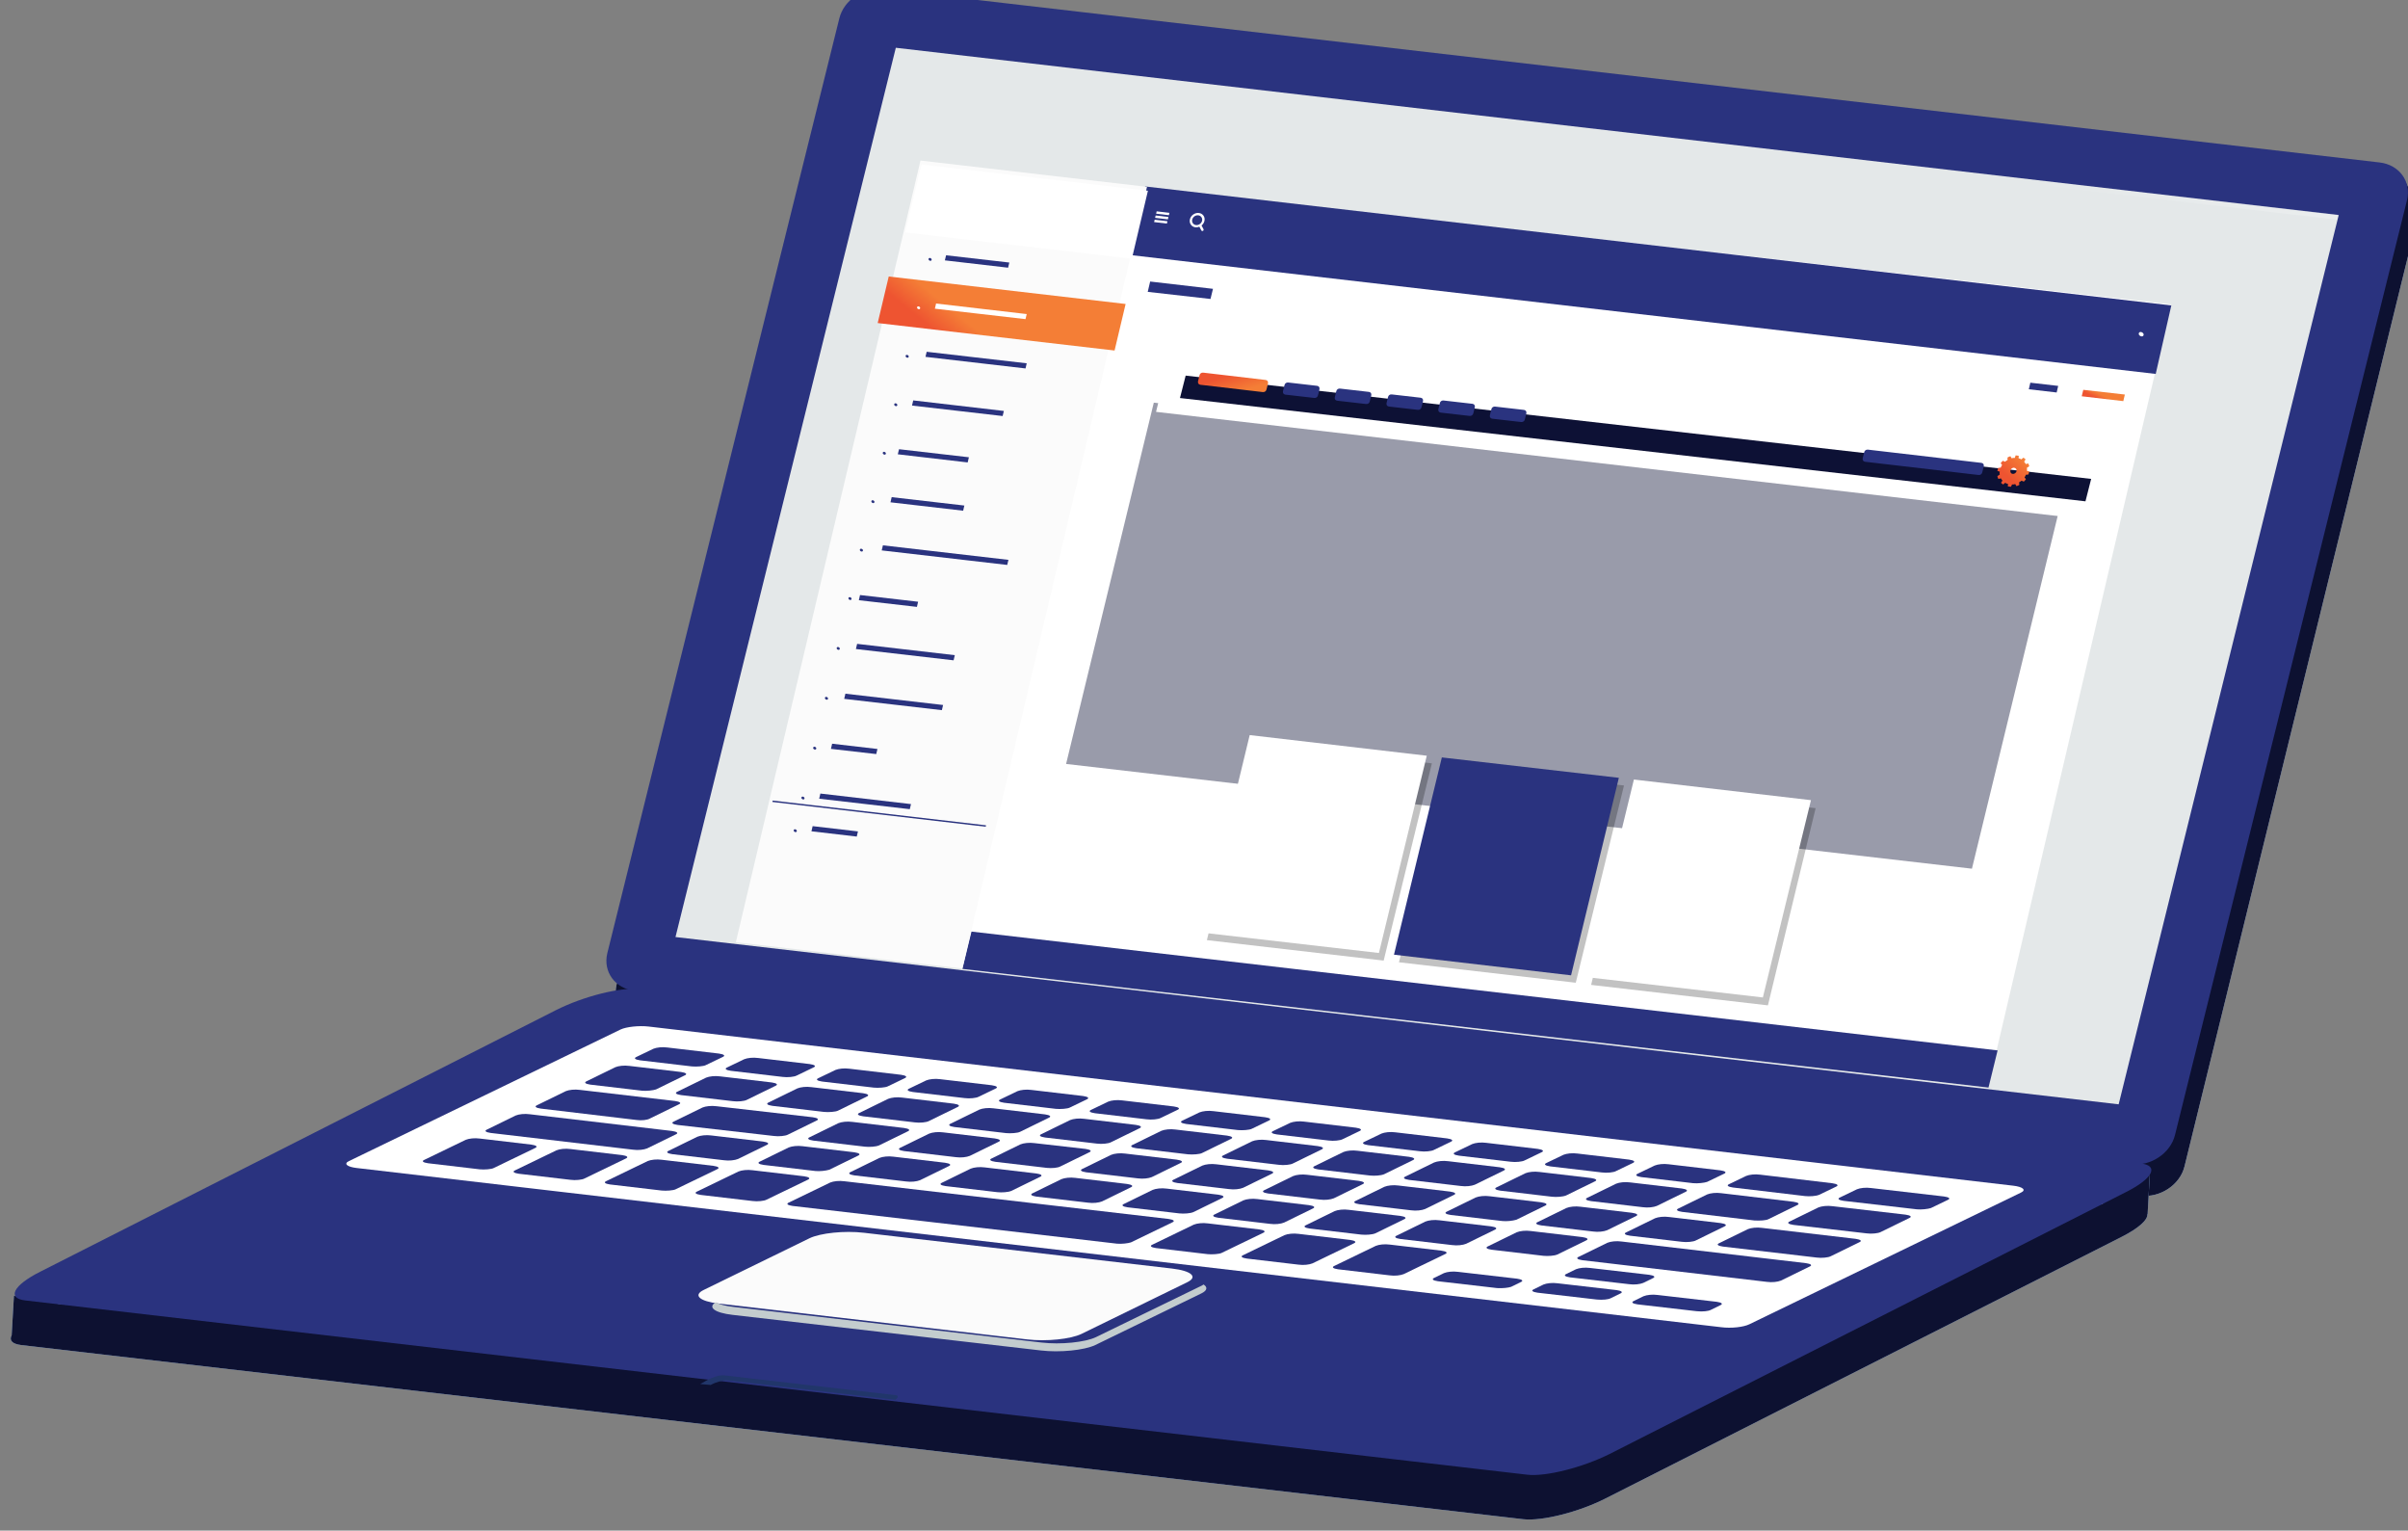 <?xml version="1.0" encoding="utf-8"?>
<!-- Generator: Adobe Illustrator 25.1.0, SVG Export Plug-In . SVG Version: 6.00 Build 0)  -->
<svg version="1.1" id="Layer_1" xmlns="http://www.w3.org/2000/svg" xmlns:xlink="http://www.w3.org/1999/xlink" x="0px" y="0px"
	 viewBox="0 0 495.4 314.8" style="enable-background:new 0 0 495.4 314.8;" xml:space="preserve">
<rect x="0" y="0" width="495.4" height="314.8" fill="#808080" stroke="none"/>
<style type="text/css">
	.st0{fill-rule:evenodd;clip-rule:evenodd;fill:#C2DDFE;}
	.st1{fill-rule:evenodd;clip-rule:evenodd;fill:#0D1131;}
	.st2{fill-rule:evenodd;clip-rule:evenodd;fill:#2A337F;}
	.st3{fill-rule:evenodd;clip-rule:evenodd;fill:#E4E8E9;}
	.st4{fill-rule:evenodd;clip-rule:evenodd;fill:#FFFFFF;}
	.st5{fill-rule:evenodd;clip-rule:evenodd;fill:#FBFBFB;}
	.st6{fill-rule:evenodd;clip-rule:evenodd;fill:url(#SVGID_1_);}
	.st7{fill-rule:evenodd;clip-rule:evenodd;fill:#999BAA;}
	.st8{fill-rule:evenodd;clip-rule:evenodd;fill:#0D1135;}
	.st9{fill-rule:evenodd;clip-rule:evenodd;fill-opacity:0.24;}
	.st10{fill-rule:evenodd;clip-rule:evenodd;fill:url(#SVGID_2_);}
	.st11{fill-rule:evenodd;clip-rule:evenodd;fill:url(#SVGID_3_);}
	.st12{fill-rule:evenodd;clip-rule:evenodd;fill:url(#SVGID_4_);}
	.st13{fill-rule:evenodd;clip-rule:evenodd;fill:url(#SVGID_5_);}
	.st14{fill-rule:evenodd;clip-rule:evenodd;fill:#ADD2FE;}
	.st15{fill-rule:evenodd;clip-rule:evenodd;fill:url(#SVGID_6_);}
	.st16{fill-rule:evenodd;clip-rule:evenodd;fill:#21366A;}
	.st17{fill:#2A337F;}
	.st18{fill-rule:evenodd;clip-rule:evenodd;fill:#C3CCCE;}
</style>
<g transform="matrix(-0.568,0.065,0.052,0.57,3543.57,395.621)">
	<g transform="matrix(1,0,0,1,-5,-4)">
		<path class="st0" d="M5268.7-1220.7l-1.8-4.9l-6.8,1.6c0,0-4.3,10.6-3.3,13.3l114.6,329.5c2.2,6.4,9.7,10.3,16.7,8.7l530.8-123.1
			c7-1.6,10.8-8.1,8.6-14.6l-113.6-324.4c-2.2-6.4-9.7-10.3-16.7-8.7L5268.7-1220.7z"/>
	</g>
	<g transform="matrix(1,0,0,1,-5,-4)">
		<path class="st1" d="M5268.7-1220.7l-1.8-4.9l-6.8,1.6c0,0-4.3,10.6-3.3,13.3l114.6,329.5c2.2,6.4,9.7,10.3,16.7,8.7l530.8-123.1
			c7-1.6,10.8-8.1,8.6-14.6l-113.6-324.4c-2.2-6.4-9.7-10.3-16.7-8.7L5268.7-1220.7z"/>
	</g>
	<g transform="matrix(1.062,0,-0.155,1.024,86.824,-24.194)">
		<path class="st2" d="M4695.9-1168.9c-3-6.3-0.3-12.6,6-14.2l482.2-120.2c6.3-1.6,14,2.2,17,8.5l153.3,316.7c3,6.3,0.3,12.6-6,14.2
			l-482.2,120.2c-6.3,1.6-14-2.2-17-8.5L4695.9-1168.9z"/>
	</g>
	<g transform="matrix(1.059,0,-0.153,1.007,25.304,91.631)">
		<polygon class="st3" points="5240.2,-1419 4774,-1301.1 4920.2,-994.7 5386.5,-1112.6 		"/>
	</g>
	<g transform="matrix(0.294,0,-0.042,0.294,789.698,1078.83)">
		<g>
			<g transform="matrix(23.89,0,0,39,-35002,-71927)">
				<polygon class="st4" points="2117.3,1638.8 2067.2,1646.1 2085.7,1669.8 2135.8,1662.4 				"/>
			</g>
			<g transform="matrix(23.89,0,0,1.86,-35002,-1621.86)">
				<polygon class="st2" points="2134.9,-2963.6 2084.8,-2809.3 2085.7,-2785.7 2135.8,-2939.9 				"/>
			</g>
			<g transform="matrix(23.89,0,0,3.419,-35002,-6101.42)">
				<polygon class="st2" points="2117.3,-559.7 2067.2,-475.7 2068.8,-452 2118.9,-536 				"/>
			</g>
		</g>
		<g>
			<g transform="matrix(1,0,0,2.806,0,-402.742)">
				<polygon class="st5" points="15842.4,-2735.2 15578.2,-2712.6 16022.2,-2383.4 16286.4,-2406 				"/>
			</g>
			<g transform="matrix(1,0,0,0.244,0,168.555)">
				<polygon class="st4" points="15842.4,-33776 15578.2,-33516.4 15616.8,-33187.2 15881.1,-33446.8 				"/>
			</g>
			<g>
				<g>
					
						<ellipse transform="matrix(0.801 -0.598 0.598 0.801 7913.411 7907.64)" class="st2" cx="15863.7" cy="-7961.9" rx="1.9" ry="1.7"/>
					<g transform="matrix(0.698,0,0,1,346,-4)">
						<polygon class="st2" points="22195.8,-7955.1 22090.1,-7937.5 22094.3,-7931.4 22200,-7949.1 						"/>
					</g>
				</g>
				
					<linearGradient id="SVGID_1_" gradientUnits="userSpaceOnUse" x1="17264.025" y1="-5974.354" x2="17264.338" y2="-5974.538" gradientTransform="matrix(146.117 -38.816 -48.494 -20.746 -2796407.75 538260.375)">
					<stop  offset="0" style="stop-color:#F47E36"/>
					<stop  offset="1" style="stop-color:#EE5431"/>
				</linearGradient>
				<polygon class="st6" points="15913.5,-7941.3 15637.2,-7875 15663.7,-7820 15940,-7886.3 				"/>
				<g transform="matrix(1,0,0,1,0,104)">
					
						<ellipse transform="matrix(0.801 -0.598 0.598 0.801 7946.841 7914.815)" class="st4" cx="15891.3" cy="-8008.7" rx="1.9" ry="1.7"/>
					<g transform="matrix(1,0,0,1,-2,-4)">
						<polygon class="st4" points="15866.4,-8001.9 15760.7,-7976.5 15763.6,-7970.5 15869.3,-7995.8 						"/>
					</g>
				</g>
				<g transform="matrix(1,0,0,1,0,208)">
					
						<ellipse transform="matrix(0.801 -0.598 0.598 0.801 7980.271 7921.989)" class="st2" cx="15918.8" cy="-8055.4" rx="1.9" ry="1.7"/>
					<g transform="matrix(1.104,0,0,1,-122,-4)">
						<polygon class="st2" points="14503.1,-8048.6 14397.4,-8020.7 14400,-8014.6 14505.7,-8042.6 						"/>
					</g>
				</g>
				<g transform="matrix(1,0,0,1,0,312)">
					
						<ellipse transform="matrix(0.801 -0.598 0.598 0.801 8013.701 7929.164)" class="st2" cx="15946.3" cy="-8102.2" rx="1.9" ry="1.7"/>
					<g transform="matrix(1,0,0,1,-2,-4)">
						<polygon class="st2" points="15921.4,-8095.4 15815.7,-8070 15818.6,-8064 15924.3,-8089.3 						"/>
					</g>
				</g>
				<g transform="matrix(1,0,0,1,0,416)">
					
						<ellipse transform="matrix(0.801 -0.598 0.598 0.801 8047.131 7936.338)" class="st2" cx="15973.8" cy="-8148.9" rx="1.9" ry="1.7"/>
					<g transform="matrix(0.771,0,0,1,262,-4)">
						<polygon class="st2" points="20348,-8142.1 20242.3,-8122.6 20246.1,-8116.5 20351.8,-8136.1 						"/>
					</g>
				</g>
				<g transform="matrix(1,0,0,1,0,520)">
					
						<ellipse transform="matrix(0.801 -0.598 0.598 0.801 8080.561 7943.513)" class="st2" cx="16001.3" cy="-8195.7" rx="1.9" ry="1.7"/>
					<g transform="matrix(0.802,0,0,1,226,-4)">
						<polygon class="st2" points="19634.4,-8188.9 19528.7,-8168.6 19532.3,-8162.5 19638,-8182.8 						"/>
					</g>
				</g>
				<g transform="matrix(1,0,0,1,0,624)">
					
						<ellipse transform="matrix(0.801 -0.598 0.598 0.801 8113.992 7950.688)" class="st2" cx="16028.9" cy="-8242.4" rx="1.9" ry="1.7"/>
					<g transform="matrix(1.385,0,0,1,-446,-4)">
						<polygon class="st2" points="11872.2,-8235.6 11766.5,-8200.5 11768.6,-8194.5 11874.3,-8229.6 						"/>
					</g>
				</g>
				<g transform="matrix(1,0,0,1,0,728)">
					
						<ellipse transform="matrix(0.801 -0.598 0.598 0.801 8147.421 7957.862)" class="st2" cx="16056.4" cy="-8289.2" rx="1.9" ry="1.7"/>
					<g transform="matrix(0.641,0,0,1,412,-4)">
						<polygon class="st2" points="24378.5,-8282.4 24272.8,-8266.2 24277.3,-8260.1 24383,-8276.3 						"/>
					</g>
				</g>
				<g transform="matrix(1,0,0,1,0,835)">
					
						<ellipse transform="matrix(0.801 -0.598 0.598 0.801 8181.816 7965.244)" class="st2" cx="16084.7" cy="-8337.3" rx="1.9" ry="1.7"/>
					<g transform="matrix(1.078,0,0,1,-92,-4)">
						<polygon class="st2" points="14979.6,-8330.5 14873.9,-8303.2 14876.6,-8297.1 14982.3,-8324.4 						"/>
					</g>
				</g>
				<g transform="matrix(1,0,0,1,0,942)">
					
						<ellipse transform="matrix(0.801 -0.598 0.598 0.801 8216.21 7972.625)" class="st2" cx="16113" cy="-8385.4" rx="1.9" ry="1.7"/>
					<g transform="matrix(1.078,0,0,1,-92,-4)">
						<polygon class="st2" points="15005.8,-8378.6 14900.1,-8351.3 14902.8,-8345.2 15008.5,-8372.5 						"/>
					</g>
				</g>
				<g transform="matrix(1,0,0,1,0,1049)">
					
						<ellipse transform="matrix(0.801 -0.598 0.598 0.801 8250.604 7980.006)" class="st2" cx="16141.3" cy="-8433.5" rx="1.9" ry="1.7"/>
					<g transform="matrix(0.5,0,0,1,574,-4)">
						<polygon class="st2" points="31080.8,-8426.7 30975.1,-8414 30980.9,-8408 31086.6,-8420.6 						"/>
					</g>
				</g>
				<g transform="matrix(1,0,0,1,0,1156)">
					
						<ellipse transform="matrix(0.801 -0.598 0.598 0.801 8284.999 7987.388)" class="st2" cx="16169.6" cy="-8481.6" rx="1.9" ry="1.7"/>
					<g transform="matrix(1,0,0,1,-2,-4)">
						<polygon class="st2" points="16144.7,-8474.8 16039,-8449.4 16041.9,-8443.4 16147.6,-8468.7 						"/>
					</g>
					<g transform="matrix(2.354,0,0,0.273,-1652,341)">
						<polygon class="st2" points="7584.5,-32300.1 7478.8,-32081.3 7479.1,-32075.2 7584.8,-32294 						"/>
					</g>
				</g>
				<g transform="matrix(1,0,0,1,0,1226)">
					
						<ellipse transform="matrix(0.801 -0.598 0.598 0.801 8307.5 7992.217)" class="st2" cx="16188.1" cy="-8513" rx="1.9" ry="1.7"/>
					<g transform="matrix(0.5,0,0,1,574,-4)">
						<polygon class="st2" points="31174.5,-8506.3 31068.8,-8493.6 31074.6,-8487.5 31180.3,-8500.2 						"/>
					</g>
				</g>
			</g>
		</g>
		<g>
			<g transform="matrix(0.86,0,0,0.86,187.055,47.088)">
				<path class="st4" d="M17836.9-9308.9c1.9,0.5,3.8,0.6,5.6,0.2c5.4-1.3,7.7-6.8,5.1-12.2c-2.6-5.4-9.1-8.8-14.6-7.5
					s-7.7,6.8-5.1,12.2c1.2,2.5,3.2,4.5,5.5,5.9l-1.5,5.6c-0.2,0.8,0.4,1.8,1.3,2.2s1.9,0,2.1-0.8L17836.9-9308.9z M17834.6-9325.2
					c-3.7,0.9-5.2,4.6-3.5,8.3c1.8,3.7,6.2,6,9.9,5.1c3.7-0.9,5.2-4.6,3.5-8.3C17842.7-9323.8,17838.3-9326.1,17834.6-9325.2z"/>
			</g>
			<g transform="matrix(1,0,0,1,0,-1)">
				<path class="st4" d="M15563.5-7968.7l14.9-3.6l1.3,2.8l-14.9,3.6L15563.5-7968.7z M15561.1-7973.7l14.9-3.6l1.3,2.8l-14.9,3.6
					L15561.1-7973.7z M15558.7-7978.6l14.9-3.6l1.3,2.8l-14.9,3.6L15558.7-7978.6z"/>
			</g>
			<g transform="matrix(1,0,0,1,-1,-4)">
				
					<ellipse transform="matrix(0.801 -0.598 0.598 0.801 7471.556 7104.113)" class="st4" cx="14432.9" cy="-7698.3" rx="3" ry="2.6"/>
			</g>
		</g>
		<polygon class="st4" points="15632.4,-7849.3 14479.7,-7572.9 14819.4,-6866.1 15972.1,-7142.5 		"/>
		<g transform="matrix(-2.975,0,-0.02,2.975,9667.78,-4824.73)">
			<g>
				<g transform="matrix(1,0,0,1,918.803,205.906)">
					<polygon class="st7" points="-2562.2,-1104.4 -2916.8,-1189.6 -2987.7,-1046.2 -2633.1,-961.1 					"/>
				</g>
				<g transform="matrix(1,0,0,-0.155,918.803,2103.04)">
					<polygon class="st4" points="-2562.2,19340.7 -2916.8,19889.5 -2905.8,20032.8 -2551.2,19484.1 					"/>
				</g>
				<g transform="matrix(1,1.71784e-16,-2.66597e-17,0.062,918.803,1688.75)">
					<polygon class="st8" points="-2546.7,-41895.3 -2901.3,-43258 -2905.8,-43114.7 -2551.2,-41752 					"/>
				</g>
				<g transform="matrix(2.002,0,-0.297,2.002,-1710.37,-71.091)">
					<path class="st9" d="M-119.3-366l35.8,8.3L-97-318.6l-35.8-8.3L-119.3-366z M-158.1-375.1l35.8,8.3l-13.6,39.1l-35.8-8.3
						L-158.1-375.1z M-197-384.1l35.8,8.3l-13.6,39.1l-35.8-8.3L-197-384.1z"/>
				</g>
				<g transform="matrix(1,0,0,1,918.803,205.906)">
					<polygon class="st4" points="-2691.2,-996.6 -2760.5,-1013.3 -2799.3,-934.9 -2730,-918.3 					"/>
				</g>
				<g transform="matrix(1,0,0,1,1055.61,205.906)">
					<polygon class="st2" points="-2903.2,-1014.7 -2972.5,-1031.3 -3011.2,-953 -2941.9,-936.3 					"/>
				</g>
				<g transform="matrix(1,0,0,1,1192.41,205.906)">
					<polygon class="st4" points="-3115.2,-1032.7 -3184.5,-1049.4 -3223.2,-971 -3153.9,-954.4 					"/>
				</g>
				<g transform="matrix(1,0,0,1,918.803,205.906)">
					
						<linearGradient id="SVGID_2_" gradientUnits="userSpaceOnUse" x1="-3388.664" y1="-480.848" x2="-3388.352" y2="-480.842" gradientTransform="matrix(-28.49 16.716 -15.688 -21.032 -106658.75 45406.094)">
						<stop  offset="0" style="stop-color:#F47E36"/>
						<stop  offset="1" style="stop-color:#EE5431"/>
					</linearGradient>
					<path class="st10" d="M-2574.8-1127.8c0.4,0.1,0.8,0.2,1.2,0.3l-0.3,1c0.3,0.2,0.7,0.3,1,0.6l1-0.6c0.3,0.3,0.5,0.5,0.7,0.8
						l-0.8,0.9c0.2,0.3,0.3,0.6,0.4,1l1.1-0.1c0.1,0.4,0.1,0.8,0.1,1.2l-1.1,0.5c0,0.4-0.1,0.8-0.3,1.2l0.9,0.4
						c-0.2,0.4-0.4,0.8-0.6,1.2l-1.1,0c-0.2,0.4-0.5,0.7-0.8,1l0.4,0.8c-0.3,0.3-0.7,0.6-1.1,0.9l-0.8-0.5c-0.4,0.2-0.8,0.4-1.2,0.6
						l-0.1,1c-0.4,0.2-0.9,0.3-1.3,0.4l-0.3-0.9c-0.4,0.1-0.9,0.1-1.3,0l-0.7,0.9c-0.4-0.1-0.8-0.2-1.2-0.3l0.3-1
						c-0.4-0.1-0.7-0.3-1-0.6l-1,0.6c-0.3-0.3-0.5-0.5-0.7-0.8l0.8-0.8c-0.2-0.3-0.3-0.7-0.4-1l-1.1,0.1c-0.1-0.4-0.1-0.8-0.1-1.2
						l1.1-0.5c0-0.4,0.1-0.8,0.3-1.2l-0.9-0.4c0.2-0.4,0.4-0.8,0.6-1.2l1.1,0c0.2-0.4,0.5-0.7,0.8-1l-0.4-0.8
						c0.3-0.3,0.7-0.6,1.1-0.9l0.8,0.5c0.4-0.2,0.8-0.5,1.2-0.6l0.2-1c0.4-0.2,0.9-0.3,1.3-0.4l0.3,0.9c0.4-0.1,0.8-0.1,1.3,0
						L-2574.8-1127.8z M-2576.6-1122.8c-0.7-0.2-1.5,0.3-1.8,0.9c-0.3,0.7-0.1,1.4,0.6,1.5c0.7,0.2,1.5-0.3,1.8-0.9
						C-2575.7-1121.9-2575.9-1122.6-2576.6-1122.8z"/>
				</g>
				<g transform="matrix(1,0,0,1,913.792,207.97)">
					<path class="st2" d="M-2630.5-1138.2c0.3-0.7,1.1-1.1,1.8-0.9l44.4,10.7c0.7,0.2,0.9,0.8,0.6,1.5l-1.2,2.4
						c-0.3,0.7-1.1,1.1-1.8,0.9l-44.4-10.7c-0.7-0.2-0.9-0.8-0.6-1.5L-2630.5-1138.2z"/>
				</g>
				<g transform="matrix(1,0,0,1,1239.34,207.97)">
					<path class="st2" d="M-3102-1173.2c0.3-0.7,1.1-1.1,1.8-0.9l11.3,2.7c0.7,0.2,0.9,0.8,0.6,1.5l-1.2,2.4
						c-0.3,0.7-1.1,1.1-1.8,0.9l-11.3-2.7c-0.7-0.2-0.9-0.8-0.6-1.5L-3102-1173.2z"/>
				</g>
				<g transform="matrix(1,0,0,1,1276.18,207.97)">
					<path class="st2" d="M-3159-1178.1c0.3-0.7,1.1-1.1,1.8-0.9l11.3,2.7c0.7,0.2,0.9,0.8,0.6,1.5l-1.2,2.4
						c-0.3,0.7-1.1,1.1-1.8,0.9l-11.3-2.7c-0.7-0.2-0.9-0.8-0.6-1.5L-3159-1178.1z"/>
				</g>
				<g transform="matrix(1,0,0,1,1313.01,207.97)">
					<path class="st2" d="M-3216.1-1183c0.3-0.7,1.1-1.1,1.8-0.9l11.3,2.7c0.7,0.2,0.9,0.8,0.6,1.5l-1.2,2.4
						c-0.3,0.7-1.1,1.1-1.8,0.9l-11.3-2.7c-0.7-0.2-0.9-0.8-0.6-1.5L-3216.1-1183z"/>
				</g>
				<g transform="matrix(1,0,0,1,1349.84,207.97)">
					<path class="st2" d="M-3273.2-1187.8c0.3-0.7,1.1-1.1,1.8-0.9l11.3,2.7c0.7,0.2,0.9,0.8,0.6,1.5l-1.2,2.4
						c-0.3,0.7-1.1,1.1-1.8,0.9l-11.3-2.7c-0.7-0.2-0.9-0.8-0.6-1.5L-3273.2-1187.8z"/>
				</g>
				<g transform="matrix(1,0,0,1,1386.67,207.97)">
					<path class="st2" d="M-3330.3-1192.7c0.3-0.7,1.1-1.1,1.8-0.9l11.3,2.7c0.7,0.2,0.9,0.8,0.6,1.5l-1.2,2.4
						c-0.3,0.7-1.1,1.1-1.8,0.9l-11.3-2.7c-0.7-0.2-0.9-0.8-0.6-1.5L-3330.3-1192.7z"/>
				</g>
				<g transform="matrix(1,0,0,1,1423.51,207.97)">
					
						<linearGradient id="SVGID_3_" gradientUnits="userSpaceOnUse" x1="-3896.887" y1="-443.656" x2="-3896.575" y2="-443.442" gradientTransform="matrix(-43.154 -9.371 -6.505 -10.078 -174430.047 -42182.609)">
						<stop  offset="0" style="stop-color:#F47E36"/>
						<stop  offset="1" style="stop-color:#EE5431"/>
					</linearGradient>
					<path class="st11" d="M-3400.4-1200.7c0.3-0.7,1.1-1.1,1.8-0.9l24.4,5.9c0.7,0.2,0.9,0.8,0.6,1.5l-1.2,2.4
						c-0.3,0.7-1.1,1.1-1.8,0.9l-24.4-5.9c-0.7-0.2-0.9-0.8-0.6-1.5L-3400.4-1200.7z"/>
				</g>
			</g>
		</g>
		<g transform="matrix(1,0,0,1.556,0,-234.444)">
			<polygon class="st2" points="14574.5,-4768.1 14542,-4763.1 14545.7,-4758.1 14578.2,-4763.1 			"/>
		</g>
		<g transform="matrix(1.492,0,0,1.556,-1573.29,-234.444)">
			
				<linearGradient id="SVGID_4_" gradientUnits="userSpaceOnUse" x1="13055.857" y1="-3181.165" x2="13056.169" y2="-3181.395" gradientTransform="matrix(25.672 -6.41 -8.352 -2.612 -350959.469 70620.211)">
				<stop  offset="0" style="stop-color:#F47E36"/>
				<stop  offset="1" style="stop-color:#EE5431"/>
			</linearGradient>
			<polygon class="st12" points="10781.7,-4757.8 10749.2,-4750.4 10751.7,-4745.4 10784.2,-4752.9 			"/>
		</g>
		<g transform="matrix(2.254,0,0,2.444,-6194.36,-612.556)">
			<polygon class="st2" points="9669.8,-2981.3 9637.3,-2974.1 9639.9,-2969.2 9672.4,-2976.3 			"/>
		</g>
	</g>
	
		<linearGradient id="SVGID_5_" gradientUnits="userSpaceOnUse" x1="6076.92" y1="-712.955" x2="6077.232" y2="-712.952" gradientTransform="matrix(-586.948 686.276 641.514 578.569 4029761 -3759041.5)">
		<stop  offset="0" style="stop-color:#FFFFFF;stop-opacity:0"/>
		<stop  offset="0.44" style="stop-color:#FFFFFF;stop-opacity:0.3"/>
		<stop  offset="1" style="stop-color:#FFFFFF"/>
	</linearGradient>
	<path class="st13" d="M5280.8-1217l509.8-118.2l107.5,306.9l2-0.5L5792-1337.4l-511.8,118.7L5280.8-1217z"/>
	<path class="st14" d="M5397.2-875l-10.4-8.9l-7.8-0.6l2.2,14.9l0.1,0c0,2,3.5,4.6,9.9,7l193.5,72.3c10.1,3.8,23.6,5.6,30.2,4.1
		l532.8-123.6c3.3-0.8,4.2-2.2,3.1-3.9l-2.1-14l-16.4,4.9l-184.6-69c-10.1-3.8-23.6-5.6-30.2-4.1L5397.2-875z"/>
	<path class="st1" d="M5397.2-875l-10.4-8.9l-7.8-0.6l2.2,14.9l0.1,0c0,2,3.5,4.6,9.9,7l193.5,72.3c10.1,3.8,23.6,5.6,30.2,4.1
		l532.8-123.6c3.3-0.8,4.2-2.2,3.1-3.9l-2.1-14l-16.4,4.9l-184.6-69c-10.1-3.8-23.6-5.6-30.2-4.1L5397.2-875z"/>
	<g transform="matrix(1,0,-1.174,0.765,1667,494.114)">
		<path class="st2" d="M1615-1794.1c-15.9-4.9-25.3-10.6-21.1-12.6l343-161.6c4.2-2,20.6,0.4,36.5,5.3l304.6,94.6
			c15.9,4.9,25.3,10.6,21.1,12.6l-343,161.6c-4.2,2-20.6-0.4-36.5-5.3L1615-1794.1z"/>
	</g>
	
		<linearGradient id="SVGID_6_" gradientUnits="userSpaceOnUse" x1="6077.2" y1="-700.259" x2="6077.512" y2="-700.266" gradientTransform="matrix(119.45 262.239 268.069 -126.143 -532587.938 -1682891)">
		<stop  offset="0" style="stop-color:#000740;stop-opacity:0"/>
		<stop  offset="1" style="stop-color:#000740"/>
	</linearGradient>
	<path class="st15" d="M5808.7-985.9l-426,98.8c-6.6,1.5-3.7,5.8,6.3,9.6l6.1,2.3L5808.7-985.9z"/>
	<g transform="matrix(0.602,0,0,0.583,637.187,806.083)">
		<path class="st16" d="M8751.5-2871.7l-4.3-1.9c-3.5-1.5-8.1-2.3-10.3-1.8l-101.2,24.2c-1.8,0.4-1.5,1.6,0.5,2.8l98.9-23.7
			c2.2-0.5,6.8,0.2,10.2,1.7L8751.5-2871.7z"/>
	</g>
	<path class="st4" d="M5537.8-846.7l483.8-112.6c3.5-0.8,4.7-2.1,2.6-2.8L5922.5-998c-2.1-0.7-6.6-0.7-10.1,0.1l-483.9,112.6
		c-3.5,0.8-4.7,2.1-2.6,2.8l101.6,35.9C5529.7-845.8,5534.2-845.8,5537.8-846.7z"/>
	<g>
		<g transform="matrix(3.489,0,-1.838,1.157,994.328,1704.89)">
			<path class="st17" d="M182.2-2322.2l3.3-3.7c0.3-0.4,0.2-0.9-0.3-1.2l-2.8-1.9c-0.5-0.3-1.1-0.3-1.4,0.1l-3.3,3.7
				c-0.3,0.4-0.2,0.9,0.3,1.2l2.8,1.9C181.2-2321.8,181.9-2321.9,182.2-2322.2"/>
		</g>
		<g transform="matrix(3.489,0,-1.838,1.157,1051.01,1704.94)">
			<path class="st17" d="M160.1-2315.8l3.3-3.7c0.3-0.4,0.2-0.9-0.3-1.2l-2.8-1.9c-0.5-0.3-1.1-0.3-1.4,0.1l-3.3,3.7
				c-0.3,0.4-0.2,0.9,0.3,1.2l2.8,1.9C159.1-2315.4,159.8-2315.4,160.1-2315.8"/>
		</g>
		<g transform="matrix(3.489,0,-1.838,1.157,1107.7,1704.98)">
			<path class="st17" d="M138-2309.3l3.3-3.7c0.3-0.4,0.2-0.9-0.3-1.2l-2.8-1.9c-0.5-0.3-1.1-0.3-1.4,0.1l-3.3,3.7
				c-0.3,0.4-0.2,0.9,0.3,1.2l2.8,1.9C137-2308.9,137.7-2309,138-2309.3"/>
		</g>
		<g transform="matrix(3.489,0,-1.838,1.157,1164.39,1705.02)">
			<path class="st17" d="M115.9-2302.9l3.3-3.7c0.3-0.4,0.2-0.9-0.3-1.2l-2.8-1.9c-0.5-0.3-1.1-0.3-1.4,0.1l-3.3,3.7
				c-0.3,0.4-0.2,0.9,0.3,1.2l2.8,1.9C114.9-2302.5,115.6-2302.5,115.9-2302.9"/>
		</g>
		<g transform="matrix(3.489,0,-1.838,1.157,1221.08,1705.07)">
			<path class="st17" d="M93.8-2296.4l3.3-3.7c0.3-0.4,0.2-0.9-0.3-1.2l-2.8-1.9c-0.5-0.3-1.1-0.3-1.4,0.1l-3.3,3.7
				c-0.3,0.4-0.2,0.9,0.3,1.2l2.8,1.9C92.8-2296,93.5-2296.1,93.8-2296.4"/>
		</g>
		<g transform="matrix(3.489,0,-1.838,1.157,1277.76,1705.11)">
			<path class="st17" d="M71.7-2290l3.3-3.7c0.3-0.4,0.2-0.9-0.3-1.2l-2.8-1.9c-0.5-0.3-1.1-0.3-1.4,0.1l-3.3,3.7
				c-0.3,0.4-0.2,0.9,0.3,1.2l2.8,1.9C70.7-2289.6,71.4-2289.6,71.7-2290"/>
		</g>
		<g transform="matrix(3.489,0,-1.838,1.157,1334.45,1705.16)">
			<path class="st17" d="M49.6-2283.5l3.3-3.7c0.3-0.4,0.2-0.9-0.3-1.2l-2.8-1.9c-0.5-0.3-1.1-0.3-1.4,0.1l-3.3,3.7
				c-0.3,0.4-0.2,0.9,0.3,1.2l2.8,1.9C48.6-2283.1,49.3-2283.2,49.6-2283.5"/>
		</g>
		<g transform="matrix(3.489,0,-1.838,1.157,1391.14,1705.2)">
			<path class="st17" d="M27.5-2277.1l3.3-3.7c0.3-0.4,0.2-0.9-0.3-1.2l-2.8-1.9c-0.5-0.3-1.1-0.3-1.4,0.1l-3.3,3.7
				c-0.3,0.4-0.2,0.9,0.3,1.2l2.8,1.9C26.5-2276.7,27.2-2276.7,27.5-2277.1"/>
		</g>
		<g transform="matrix(3.489,0,-1.838,1.157,1447.82,1705.24)">
			<path class="st17" d="M5.4-2270.6l3.3-3.7c0.3-0.4,0.2-0.9-0.3-1.2l-2.8-1.9c-0.5-0.3-1.1-0.3-1.4,0.1l-3.3,3.7
				c-0.3,0.4-0.2,0.9,0.3,1.2l2.8,1.9C4.4-2270.2,5.1-2270.2,5.4-2270.6"/>
		</g>
		<g transform="matrix(3.489,0,-1.838,1.157,1504.51,1705.29)">
			<path class="st17" d="M-16.7-2264.2l3.3-3.7c0.3-0.4,0.2-0.9-0.3-1.2l-2.8-1.9c-0.5-0.3-1.1-0.3-1.4,0.1l-3.3,3.7
				c-0.3,0.4-0.2,0.9,0.3,1.2l2.8,1.9C-17.7-2263.8-17-2263.8-16.7-2264.2"/>
		</g>
		<g transform="matrix(3.489,0,-1.838,1.157,1561.2,1705.33)">
			<path class="st17" d="M-38.8-2257.7l3.3-3.7c0.3-0.4,0.2-0.9-0.3-1.2l-2.8-1.9c-0.5-0.3-1.1-0.3-1.4,0.1l-3.3,3.7
				c-0.3,0.4-0.2,0.9,0.3,1.2l2.8,1.9C-39.8-2257.3-39.1-2257.3-38.8-2257.7"/>
		</g>
		<g transform="matrix(3.489,0,-1.838,1.157,1617.89,1705.37)">
			<path class="st17" d="M-60.9-2251.2l3.3-3.7c0.3-0.4,0.2-0.9-0.3-1.2l-2.8-1.9c-0.5-0.3-1.1-0.3-1.4,0.1l-3.3,3.7
				c-0.3,0.4-0.2,0.9,0.3,1.2l2.8,1.9C-61.9-2250.9-61.2-2250.9-60.9-2251.2"/>
		</g>
		<g transform="matrix(3.489,0,-1.838,1.157,1687.57,1705.42)">
			<path class="st17" d="M-88.1-2243.3l4.6-5.2c0.3-0.4,0.2-0.9-0.3-1.2l-2.8-1.9c-0.5-0.3-1.1-0.3-1.4,0.1l-4.6,5.2
				c-0.3,0.4-0.2,0.9,0.3,1.2l2.8,1.9C-89-2242.9-88.4-2243-88.1-2243.3"/>
		</g>
		<g transform="matrix(3.489,0,-1.838,1.157,1757.55,1705.46)">
			<path class="st17" d="M-115.3-2235.3l4.7-5.2c0.3-0.4,0.2-0.9-0.3-1.2l-2.8-1.9c-0.5-0.3-1.1-0.3-1.4,0.1l-4.7,5.2
				c-0.3,0.4-0.2,0.9,0.3,1.2l2.8,1.9C-116.3-2235-115.6-2235-115.3-2235.3"/>
		</g>
		<g transform="matrix(3.489,0,-1.838,1.157,883.731,1774.16)">
			<path class="st17" d="M217.9-2357.8l3.3-3.7c0.3-0.4,0.2-0.9-0.3-1.2l-6.9-4.7c-0.5-0.3-1.1-0.3-1.4,0.1l-3.3,3.7
				c-0.3,0.4-0.2,0.9,0.3,1.2l6.9,4.7C216.9-2357.4,217.6-2357.5,217.9-2357.8"/>
		</g>
		<g transform="matrix(3.489,0,-1.838,1.157,940.418,1774.21)">
			<path class="st17" d="M195.8-2351.4l3.3-3.7c0.3-0.4,0.2-0.9-0.3-1.2l-6.9-4.7c-0.5-0.3-1.1-0.3-1.4,0.1l-3.3,3.7
				c-0.3,0.4-0.2,0.9,0.3,1.2l6.9,4.7C194.8-2351,195.5-2351,195.8-2351.4"/>
		</g>
		<g transform="matrix(3.489,0,-1.838,1.157,997.106,1774.25)">
			<path class="st17" d="M173.7-2344.9l3.3-3.7c0.3-0.4,0.2-0.9-0.3-1.2l-6.9-4.7c-0.5-0.3-1.1-0.3-1.4,0.1l-3.3,3.7
				c-0.3,0.4-0.2,0.9,0.3,1.2l6.9,4.7C172.7-2344.5,173.4-2344.6,173.7-2344.9"/>
		</g>
		<g transform="matrix(3.489,0,-1.838,1.157,1053.79,1774.29)">
			<path class="st17" d="M151.6-2338.5l3.3-3.7c0.3-0.4,0.2-0.9-0.3-1.2l-6.9-4.7c-0.5-0.3-1.1-0.3-1.4,0.1l-3.3,3.7
				c-0.3,0.4-0.2,0.9,0.3,1.2l6.9,4.7C150.6-2338.1,151.3-2338.1,151.6-2338.5"/>
		</g>
		<g transform="matrix(3.489,0,-1.838,1.157,1280.75,1774.34)">
			<path class="st17" d="M63.2-2312.5l20.8-23.1c0.3-0.4,0.2-0.9-0.3-1.2l-6.9-4.7c-0.5-0.3-1.1-0.3-1.4,0.1l-20.8,23.1
				c-0.3,0.4-0.2,0.9,0.3,1.2l6.9,4.7C62.2-2312.2,62.9-2312.2,63.2-2312.5"/>
		</g>
		<g transform="matrix(3.489,0,-1.838,1.157,1337.23,1774.51)">
			<path class="st17" d="M41.1-2306.2l3.3-3.7c0.3-0.4,0.2-0.9-0.3-1.2l-6.9-4.7c-0.5-0.3-1.1-0.3-1.4,0.1l-3.3,3.7
				c-0.3,0.4-0.2,0.9,0.3,1.2l6.9,4.7C40.1-2305.8,40.8-2305.9,41.1-2306.2"/>
		</g>
		<g transform="matrix(3.489,0,-1.838,1.157,1393.91,1774.56)">
			<path class="st17" d="M19-2299.8l3.3-3.7c0.3-0.4,0.2-0.9-0.3-1.2l-6.9-4.7c-0.5-0.3-1.1-0.3-1.4,0.1l-3.3,3.7
				c-0.3,0.4-0.2,0.9,0.3,1.2l6.9,4.7C18.1-2299.4,18.7-2299.4,19-2299.8"/>
		</g>
		<g transform="matrix(3.489,0,-1.838,1.157,1450.6,1774.6)">
			<path class="st17" d="M-3.1-2293.3l3.3-3.7c0.3-0.4,0.2-0.9-0.3-1.2l-6.9-4.7c-0.5-0.3-1.1-0.3-1.4,0.1l-3.3,3.7
				c-0.3,0.4-0.2,0.9,0.3,1.2l6.9,4.7C-4-2292.9-3.4-2292.9-3.1-2293.3"/>
		</g>
		<g transform="matrix(3.489,0,-1.838,1.157,1561.52,1786.36)">
			<path class="st17" d="M-53.5-2288.7l3.8-4.2c0.3-0.4,0.2-0.9-0.3-1.2l-1.6-1.1c-0.5-0.3-1.1-0.3-1.4,0.1l-3.8,4.2
				c-0.3,0.4-0.2,0.9,0.3,1.2l1.6,1.1C-54.5-2288.3-53.9-2288.3-53.5-2288.7"/>
		</g>
		<g transform="matrix(3.489,0,-1.838,1.157,1623.87,1786.41)">
			<path class="st17" d="M-77.8-2281.6l3.8-4.2c0.3-0.4,0.2-0.9-0.3-1.2l-1.6-1.1c-0.5-0.3-1.1-0.3-1.4,0.1l-3.8,4.2
				c-0.3,0.4-0.2,0.9,0.3,1.2l1.6,1.1C-78.8-2281.2-78.2-2281.2-77.8-2281.6"/>
		</g>
		<g transform="matrix(3.489,0,-1.838,1.157,1499.17,1786.31)">
			<path class="st17" d="M-29.2-2295.7l3.8-4.2c0.3-0.4,0.2-0.9-0.3-1.2l-1.6-1.1c-0.5-0.3-1.1-0.3-1.4,0.1l-3.8,4.2
				c-0.3,0.4-0.2,0.9,0.3,1.2l1.6,1.1C-30.2-2295.4-29.6-2295.4-29.2-2295.7"/>
		</g>
		<g transform="matrix(3.489,0,-1.838,1.157,1580.14,1774.7)">
			<path class="st17" d="M-58.9-2282.2l3.8-4.2c0.3-0.4,0.2-0.9-0.3-1.2l-1.6-1.1c-0.5-0.3-1.1-0.3-1.4,0.1l-3.8,4.2
				c-0.3,0.4-0.2,0.9,0.3,1.2l1.6,1.1C-59.8-2281.8-59.2-2281.8-58.9-2282.2"/>
		</g>
		<g transform="matrix(3.489,0,-1.838,1.157,972.073,1718.82)">
			<path class="st17" d="M190.6-2328.5l3.3-3.7c0.3-0.4,0.2-0.9-0.3-1.2l-4.8-3.3c-0.5-0.3-1.1-0.3-1.4,0.1l-3.3,3.7
				c-0.3,0.4-0.2,0.9,0.3,1.2l4.8,3.3C189.6-2328.2,190.3-2328.2,190.6-2328.5"/>
		</g>
		<g transform="matrix(3.489,0,-1.838,1.157,1028.76,1718.86)">
			<path class="st17" d="M168.5-2322.1l3.3-3.7c0.3-0.4,0.2-0.9-0.3-1.2l-4.8-3.3c-0.5-0.3-1.1-0.3-1.4,0.1l-3.3,3.7
				c-0.3,0.4-0.2,0.9,0.3,1.2l4.8,3.3C167.5-2321.7,168.2-2321.7,168.5-2322.1"/>
		</g>
		<g transform="matrix(3.489,0,-1.838,1.157,1085.45,1718.91)">
			<path class="st17" d="M146.4-2315.6l3.3-3.7c0.3-0.4,0.2-0.9-0.3-1.2l-4.8-3.3c-0.5-0.3-1.1-0.3-1.4,0.1l-3.3,3.7
				c-0.3,0.4-0.2,0.9,0.3,1.2l4.8,3.3C145.4-2315.2,146.1-2315.3,146.4-2315.6"/>
		</g>
		<g transform="matrix(3.489,0,-1.838,1.157,1142.13,1718.95)">
			<path class="st17" d="M124.3-2309.2l3.3-3.7c0.3-0.4,0.2-0.9-0.3-1.2l-4.8-3.3c-0.5-0.3-1.1-0.3-1.4,0.1l-3.3,3.7
				c-0.3,0.4-0.2,0.9,0.3,1.2l4.8,3.3C123.3-2308.8,124-2308.8,124.3-2309.2"/>
		</g>
		<g transform="matrix(3.489,0,-1.838,1.157,1198.82,1718.99)">
			<path class="st17" d="M102.2-2302.7l3.3-3.7c0.3-0.4,0.2-0.9-0.3-1.2l-4.8-3.3c-0.5-0.3-1.1-0.3-1.4,0.1l-3.3,3.7
				c-0.3,0.4-0.2,0.9,0.3,1.2l4.8,3.3C101.2-2302.3,101.9-2302.4,102.2-2302.7"/>
		</g>
		<g transform="matrix(3.489,0,-1.838,1.157,1255.51,1719.04)">
			<path class="st17" d="M80.1-2296.3l3.3-3.7c0.3-0.4,0.2-0.9-0.3-1.2l-4.8-3.3c-0.5-0.3-1.1-0.3-1.4,0.1l-3.3,3.7
				c-0.3,0.4-0.2,0.9,0.3,1.2l4.8,3.3C79.1-2295.9,79.8-2295.9,80.1-2296.3"/>
		</g>
		<g transform="matrix(3.489,0,-1.838,1.157,1312.2,1719.08)">
			<path class="st17" d="M58-2289.8l3.3-3.7c0.3-0.4,0.2-0.9-0.3-1.2l-4.8-3.3c-0.5-0.3-1.1-0.3-1.4,0.1l-3.3,3.7
				c-0.3,0.4-0.2,0.9,0.3,1.2l4.8,3.3C57-2289.4,57.7-2289.5,58-2289.8"/>
		</g>
		<g transform="matrix(3.489,0,-1.838,1.157,1368.88,1719.13)">
			<path class="st17" d="M35.9-2283.4l3.3-3.7c0.3-0.4,0.2-0.9-0.3-1.2l-4.8-3.3c-0.5-0.3-1.1-0.3-1.4,0.1l-3.3,3.7
				c-0.3,0.4-0.2,0.9,0.3,1.2l4.8,3.3C34.9-2283,35.6-2283,35.9-2283.4"/>
		</g>
		<g transform="matrix(3.489,0,-1.838,1.157,1425.57,1719.17)">
			<path class="st17" d="M13.8-2276.9l3.3-3.7c0.3-0.4,0.2-0.9-0.3-1.2l-4.8-3.3c-0.5-0.3-1.1-0.3-1.4,0.1l-3.3,3.7
				c-0.3,0.4-0.2,0.9,0.3,1.2l4.8,3.3C12.9-2276.5,13.5-2276.6,13.8-2276.9"/>
		</g>
		<g transform="matrix(3.489,0,-1.838,1.157,1482.25,1719.21)">
			<path class="st17" d="M-8.3-2270.5l3.3-3.7c0.3-0.4,0.2-0.9-0.3-1.2l-4.8-3.3c-0.5-0.3-1.1-0.3-1.4,0.1l-3.3,3.7
				c-0.3,0.4-0.2,0.9,0.3,1.2l4.8,3.3C-9.2-2270.1-8.6-2270.1-8.3-2270.5"/>
		</g>
		<g transform="matrix(3.489,0,-1.838,1.157,1538.94,1719.26)">
			<path class="st17" d="M-30.4-2264l3.3-3.7c0.3-0.4,0.2-0.9-0.3-1.2l-4.8-3.3c-0.5-0.3-1.1-0.3-1.4,0.1l-3.3,3.7
				c-0.3,0.4-0.2,0.9,0.3,1.2l4.8,3.3C-31.3-2263.6-30.7-2263.7-30.4-2264"/>
		</g>
		<g transform="matrix(3.489,0,-1.838,1.157,1595.63,1719.3)">
			<path class="st17" d="M-52.5-2257.6l3.3-3.7c0.3-0.4,0.2-0.9-0.3-1.2l-4.8-3.3c-0.5-0.3-1.1-0.3-1.4,0.1l-3.3,3.7
				c-0.3,0.4-0.2,0.9,0.3,1.2l4.8,3.3C-53.4-2257.2-52.8-2257.2-52.5-2257.6"/>
		</g>
		<g transform="matrix(3.489,0,-1.838,1.157,1665.32,1719.34)">
			<path class="st17" d="M-79.6-2249.6l4.6-5.2c0.3-0.4,0.2-0.9-0.3-1.2l-4.8-3.3c-0.5-0.3-1.1-0.3-1.4,0.1l-4.6,5.2
				c-0.3,0.4-0.2,0.9,0.3,1.2l4.8,3.3C-80.6-2249.2-80-2249.3-79.6-2249.6"/>
		</g>
		<g transform="matrix(3.489,0,-1.838,1.157,1735.3,1719.39)">
			<path class="st17" d="M-106.9-2241.7l4.7-5.2c0.3-0.4,0.2-0.9-0.3-1.2l-4.8-3.3c-0.5-0.3-1.1-0.3-1.4,0.1l-4.7,5.2
				c-0.3,0.4-0.2,0.9,0.3,1.2l4.8,3.3C-107.9-2241.3-107.2-2241.3-106.9-2241.7"/>
		</g>
		<g transform="matrix(3.489,0,-1.838,1.157,970.301,1737.27)">
			<path class="st17" d="M188.2-2335.6l6.1-6.9c0.3-0.4,0.2-0.9-0.3-1.2l-4.8-3.3c-0.5-0.3-1.1-0.3-1.4,0.1l-6.1,6.8
				c-0.3,0.4-0.2,0.9,0.3,1.2l4.8,3.3C187.3-2335.2,187.9-2335.2,188.2-2335.6"/>
		</g>
		<g transform="matrix(3.489,0,-1.838,1.157,1056.01,1737.36)">
			<path class="st17" d="M154.8-2325.9l6.2-6.8c0.3-0.4,0.2-0.9-0.3-1.2l-4.8-3.3c-0.5-0.3-1.1-0.3-1.4,0.1l-6.2,6.8
				c-0.3,0.4-0.2,0.9,0.3,1.2l4.8,3.3C153.8-2325.5,154.5-2325.5,154.8-2325.9"/>
		</g>
		<g transform="matrix(3.489,0,-1.838,1.157,1112.7,1737.4)">
			<path class="st17" d="M132.7-2319.4l3.3-3.7c0.3-0.4,0.2-0.9-0.3-1.2l-4.8-3.3c-0.5-0.3-1.1-0.3-1.4,0.1l-3.3,3.7
				c-0.3,0.4-0.2,0.9,0.3,1.2l4.8,3.3C131.8-2319,132.4-2319.1,132.7-2319.4"/>
		</g>
		<g transform="matrix(3.489,0,-1.838,1.157,1169.38,1737.44)">
			<path class="st17" d="M110.6-2313l3.3-3.7c0.3-0.4,0.2-0.9-0.3-1.2l-4.8-3.3c-0.5-0.3-1.1-0.3-1.4,0.1l-3.3,3.7
				c-0.3,0.4-0.2,0.9,0.3,1.2l4.8,3.3C109.7-2312.6,110.3-2312.6,110.6-2313"/>
		</g>
		<g transform="matrix(3.489,0,-1.838,1.157,1226.07,1737.49)">
			<path class="st17" d="M88.5-2306.5l3.3-3.7c0.3-0.4,0.2-0.9-0.3-1.2l-4.8-3.3c-0.5-0.3-1.1-0.3-1.4,0.1L82-2311
				c-0.3,0.4-0.2,0.9,0.3,1.2l4.8,3.3C87.6-2306.1,88.2-2306.2,88.5-2306.5"/>
		</g>
		<g transform="matrix(3.489,0,-1.838,1.157,1282.76,1737.53)">
			<path class="st17" d="M66.4-2300.1l3.3-3.7c0.3-0.4,0.2-0.9-0.3-1.2l-4.8-3.3c-0.5-0.3-1.1-0.3-1.4,0.1l-3.3,3.7
				c-0.3,0.4-0.2,0.9,0.3,1.2l4.8,3.3C65.5-2299.7,66.1-2299.7,66.4-2300.1"/>
		</g>
		<g transform="matrix(3.489,0,-1.838,1.157,1339.45,1737.57)">
			<path class="st17" d="M44.3-2293.6l3.3-3.7c0.3-0.4,0.2-0.9-0.3-1.2l-4.8-3.3c-0.5-0.3-1.1-0.3-1.4,0.1l-3.3,3.7
				c-0.3,0.4-0.2,0.9,0.3,1.2l4.8,3.3C43.4-2293.2,44-2293.2,44.3-2293.6"/>
		</g>
		<g transform="matrix(3.489,0,-1.838,1.157,1396.13,1737.62)">
			<path class="st17" d="M22.2-2287.2l3.3-3.7c0.3-0.4,0.2-0.9-0.3-1.2l-4.8-3.3c-0.5-0.3-1.1-0.3-1.4,0.1l-3.3,3.7
				c-0.3,0.4-0.2,0.9,0.3,1.2l4.8,3.3C21.3-2286.8,21.9-2286.8,22.2-2287.2"/>
		</g>
		<g transform="matrix(3.489,0,-1.838,1.157,1452.82,1737.66)">
			<path class="st17" d="M0.1-2280.7l3.3-3.7c0.3-0.4,0.2-0.9-0.3-1.2l-4.8-3.3c-0.5-0.3-1.1-0.3-1.4,0.1l-3.3,3.7
				c-0.3,0.4-0.2,0.9,0.3,1.2l4.8,3.3C-0.8-2280.3-0.2-2280.3,0.1-2280.7"/>
		</g>
		<g transform="matrix(3.489,0,-1.838,1.157,1509.51,1737.7)">
			<path class="st17" d="M-22-2274.2l3.3-3.7c0.3-0.4,0.2-0.9-0.3-1.2l-4.8-3.3c-0.5-0.3-1.1-0.3-1.4,0.1l-3.3,3.7
				c-0.3,0.4-0.2,0.9,0.3,1.2l4.8,3.3C-22.9-2273.9-22.3-2273.9-22-2274.2"/>
		</g>
		<g transform="matrix(3.489,0,-1.838,1.157,1566.19,1737.75)">
			<path class="st17" d="M-44.1-2267.8l3.3-3.7c0.3-0.4,0.2-0.9-0.3-1.2l-4.8-3.3c-0.5-0.3-1.1-0.3-1.4,0.1l-3.3,3.7
				c-0.3,0.4-0.2,0.9,0.3,1.2l4.8,3.3C-45-2267.4-44.4-2267.4-44.1-2267.8"/>
		</g>
		<g transform="matrix(3.489,0,-1.838,1.157,1621.71,1737.75)">
			<path class="st17" d="M-65.7-2261.5l3.3-3.7c0.3-0.4,0.2-0.9-0.3-1.2l-4.8-3.3c-0.5-0.3-1.1-0.3-1.4,0.1l-3.3,3.7
				c-0.3,0.4-0.2,0.9,0.3,1.2l4.8,3.3C-66.7-2261.1-66-2261.1-65.7-2261.5"/>
		</g>
		<g transform="matrix(3.489,0,-1.838,1.157,1705.93,1737.79)">
			<path class="st17" d="M-98.5-2251.9l6-6.7c0.3-0.4,0.2-0.9-0.3-1.2l-4.8-3.3c-0.5-0.3-1.1-0.3-1.4,0.1l-6,6.7
				c-0.3,0.4-0.2,0.9,0.3,1.2l4.8,3.3C-99.5-2251.5-98.8-2251.5-98.5-2251.9"/>
		</g>
		<g transform="matrix(3.489,0,-1.838,1.157,969.957,1755.72)">
			<path class="st17" d="M185.3-2342.5l9.1-10.2c0.3-0.4,0.2-0.9-0.3-1.2l-4.8-3.3c-0.5-0.3-1.1-0.3-1.4,0.1l-9.1,10.2
				c-0.3,0.4-0.2,0.9,0.3,1.2l4.8,3.3C184.4-2342.1,185-2342.1,185.3-2342.5"/>
		</g>
		<g transform="matrix(3.489,0,-1.838,1.157,1026.58,1755.8)">
			<path class="st17" d="M163.2-2336.1l3.3-3.7c0.3-0.4,0.2-0.9-0.3-1.2l-4.8-3.3c-0.5-0.3-1.1-0.3-1.4,0.1l-3.3,3.7
				c-0.3,0.4-0.2,0.9,0.3,1.2l4.8,3.3C162.3-2335.7,162.9-2335.7,163.2-2336.1"/>
		</g>
		<g transform="matrix(3.489,0,-1.838,1.157,1083.26,1755.85)">
			<path class="st17" d="M141.1-2329.6l3.3-3.7c0.3-0.4,0.2-0.9-0.3-1.2l-4.8-3.3c-0.5-0.3-1.1-0.3-1.4,0.1l-3.3,3.7
				c-0.3,0.4-0.2,0.9,0.3,1.2l4.8,3.3C140.2-2329.3,140.8-2329.3,141.1-2329.6"/>
		</g>
		<g transform="matrix(3.489,0,-1.838,1.157,1139.95,1755.89)">
			<path class="st17" d="M119-2323.2l3.3-3.7c0.3-0.4,0.2-0.9-0.3-1.2l-4.8-3.3c-0.5-0.3-1.1-0.3-1.4,0.1l-3.3,3.7
				c-0.3,0.4-0.2,0.9,0.3,1.2l4.8,3.3C118.1-2322.8,118.7-2322.8,119-2323.2"/>
		</g>
		<g transform="matrix(3.489,0,-1.838,1.157,1196.63,1755.93)">
			<path class="st17" d="M96.9-2316.7l3.3-3.7c0.3-0.4,0.2-0.9-0.3-1.2l-4.8-3.3c-0.5-0.3-1.1-0.3-1.4,0.1l-3.3,3.7
				c-0.3,0.4-0.2,0.9,0.3,1.2l4.8,3.3C96-2316.3,96.6-2316.4,96.9-2316.7"/>
		</g>
		<g transform="matrix(3.489,0,-1.838,1.157,1253.32,1755.98)">
			<path class="st17" d="M74.8-2310.3l3.3-3.7c0.3-0.4,0.2-0.9-0.3-1.2l-4.8-3.3c-0.5-0.3-1.1-0.3-1.4,0.1l-3.3,3.7
				c-0.3,0.4-0.2,0.9,0.3,1.2l4.8,3.3C73.9-2309.9,74.5-2309.9,74.8-2310.3"/>
		</g>
		<g transform="matrix(3.489,0,-1.838,1.157,1310.01,1756.02)">
			<path class="st17" d="M52.7-2303.8l3.3-3.7c0.3-0.4,0.2-0.9-0.3-1.2l-4.8-3.3c-0.5-0.3-1.1-0.3-1.4,0.1l-3.3,3.7
				c-0.3,0.4-0.2,0.9,0.3,1.2l4.8,3.3C51.8-2303.4,52.4-2303.5,52.7-2303.8"/>
		</g>
		<g transform="matrix(3.489,0,-1.838,1.157,1366.7,1756.06)">
			<path class="st17" d="M30.6-2297.4l3.3-3.7c0.3-0.4,0.2-0.9-0.3-1.2l-4.8-3.3c-0.5-0.3-1.1-0.3-1.4,0.1l-3.3,3.7
				c-0.3,0.4-0.2,0.9,0.3,1.2l4.8,3.3C29.7-2297,30.3-2297,30.6-2297.4"/>
		</g>
		<g transform="matrix(3.489,0,-1.838,1.157,1423.38,1756.11)">
			<path class="st17" d="M8.5-2290.9l3.3-3.7c0.3-0.4,0.2-0.9-0.3-1.2l-4.8-3.3c-0.5-0.3-1.1-0.3-1.4,0.1l-3.3,3.7
				c-0.3,0.4-0.2,0.9,0.3,1.2l4.8,3.3C7.6-2290.5,8.2-2290.6,8.5-2290.9"/>
		</g>
		<g transform="matrix(3.489,0,-1.838,1.157,1480.07,1756.15)">
			<path class="st17" d="M-13.6-2284.5l3.3-3.7c0.3-0.4,0.2-0.9-0.3-1.2l-4.8-3.3c-0.5-0.3-1.1-0.3-1.4,0.1l-3.3,3.7
				c-0.3,0.4-0.2,0.9,0.3,1.2l4.8,3.3C-14.5-2284.1-13.9-2284.1-13.6-2284.5"/>
		</g>
		<g transform="matrix(3.489,0,-1.838,1.157,1536.76,1756.19)">
			<path class="st17" d="M-35.7-2278l3.3-3.7c0.3-0.4,0.2-0.9-0.3-1.2l-4.8-3.3c-0.5-0.3-1.1-0.3-1.4,0.1l-3.3,3.7
				c-0.3,0.4-0.2,0.9,0.3,1.2l4.8,3.3C-36.6-2277.6-36-2277.7-35.7-2278"/>
		</g>
		<g transform="matrix(3.489,0,-1.838,1.157,1676.49,1756.24)">
			<path class="st17" d="M-90.1-2262.1l11.8-13.2c0.3-0.4,0.2-0.9-0.3-1.2l-4.8-3.3c-0.5-0.3-1.1-0.3-1.4,0.1l-11.8,13.2
				c-0.3,0.4-0.2,0.9,0.3,1.2l4.8,3.3C-91-2261.7-90.4-2261.7-90.1-2262.1"/>
		</g>
	</g>
	<g transform="matrix(0.731,0,-0.389,0.245,931.619,1634.79)">
		<path class="st5" d="M1088.7-10283.2c-8.7-5.9-10.9-15.9-5-22.4l94.4-103.6c5.9-6.5,17.7-6.9,26.4-1l84.9,57.7
			c8.7,5.9,10.9,15.9,5,22.4l-94.4,103.6c-5.9,6.5-17.7,6.9-26.4,1L1088.7-10283.2z"/>
	</g>
	<path class="st18" d="M5721.9-883.1c-1.4,1.1-1.2,2.3,1.1,3.1l39.7,14.1c4.1,1.4,12.9,1.3,19.7-0.3l109.3-25.3
		c6.5-1.5,8.8-3.8,5.6-5.2c-1.1,0.9-3.2,1.7-6.2,2.4L5781.9-869c-6.8,1.6-15.7,1.7-19.7,0.3l-39.7-14.1
		C5722.3-882.9,5722.1-883,5721.9-883.1z"/>
</g>
</svg>
